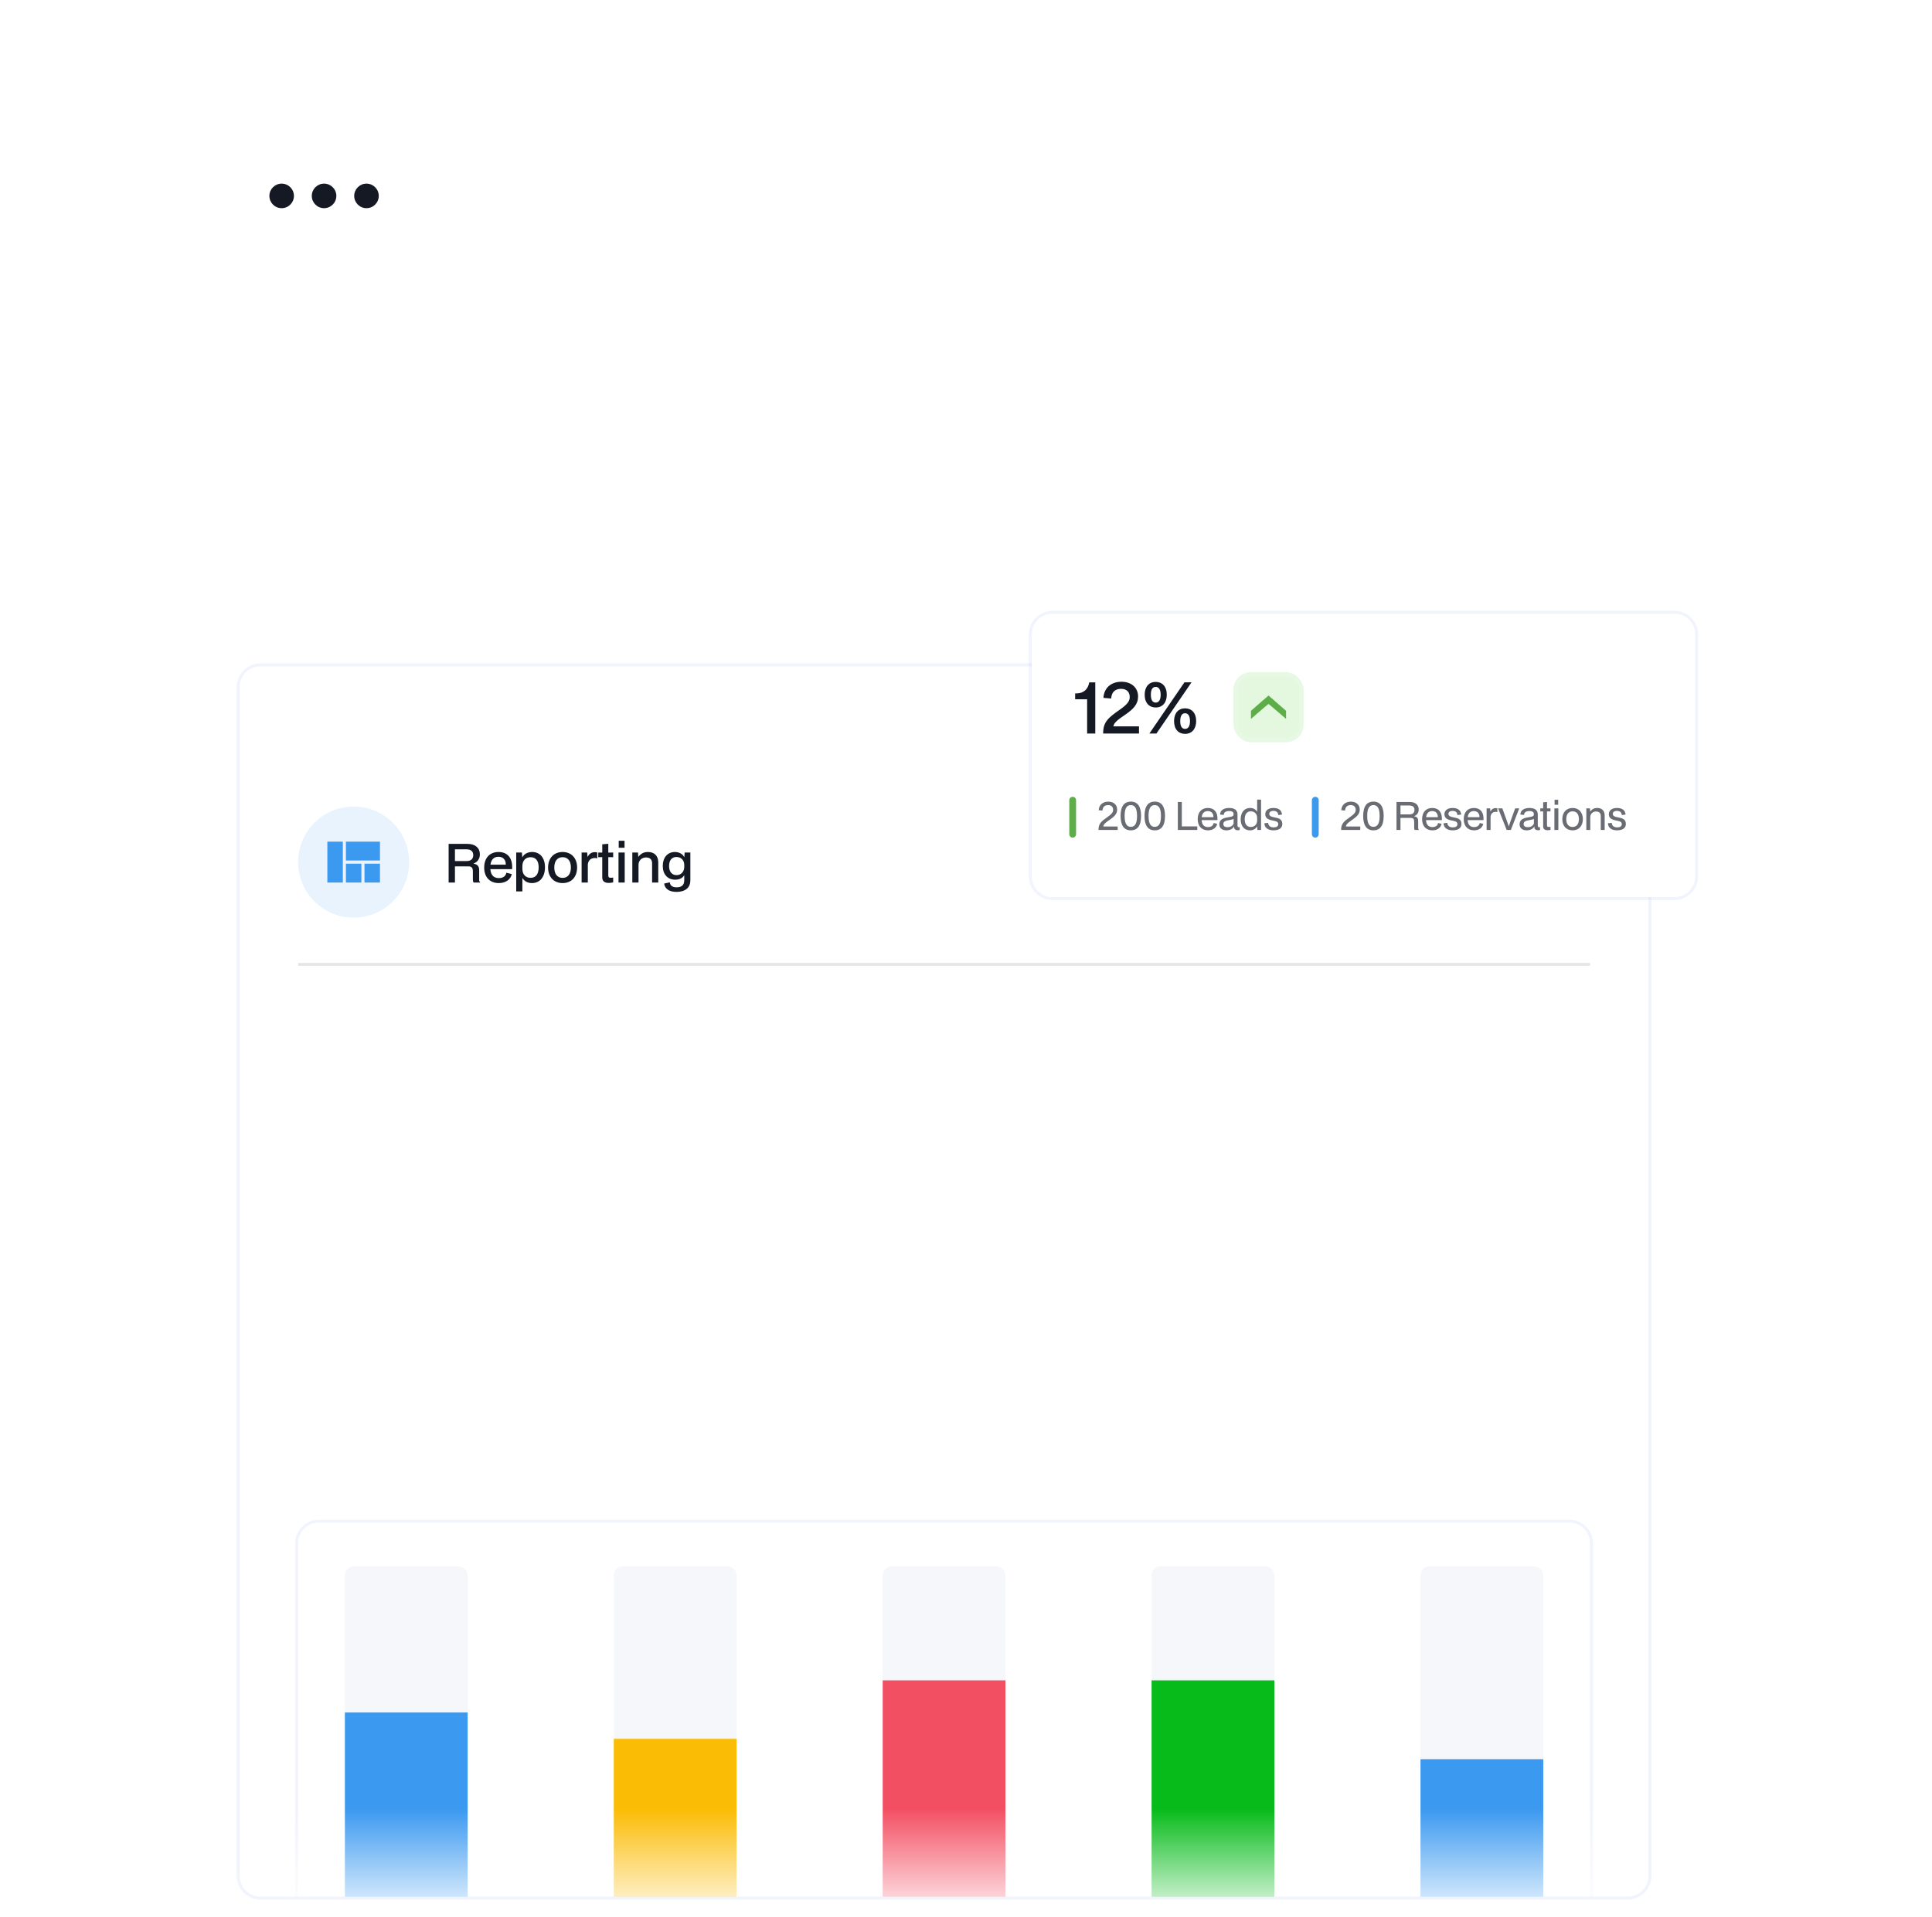 <svg width="661" height="656" viewBox="0 0 661 656" fill="none" xmlns="http://www.w3.org/2000/svg">
<g filter="url(#filter0_dddd_2007_183)">
<g clip-path="url(#clip0_2007_183)">
<path d="M82 60.128C82 56.191 85.191 53 89.128 53H556.872C560.809 53 564 56.191 564 60.128V466.87C564 470.808 560.808 474 556.87 474H89.13C85.192 474 82 470.808 82 466.87V60.128Z" fill="white"/>
<path d="M102 155L544 155" stroke="#5B6276" stroke-opacity="0.16"/>
<circle cx="121" cy="120" r="19" fill="#3B99F0" fill-opacity="0.12"/>
<path d="M118.353 127H123.647V120.538H118.353V127ZM112 127H117.294V113H112V127ZM124.706 127H130V120.538H124.706V127ZM118.353 113V119.462H130V113H118.353Z" fill="#3B99F0"/>
<path d="M153.489 127V113.766H159.933C162.62 113.766 164.181 115.164 164.181 117.324C164.181 118.867 163.346 120.065 161.948 120.501C163.709 120.864 163.945 121.663 163.945 122.97V126.092C163.945 126.383 163.981 126.71 164.254 126.8V127H162.039C161.876 126.764 161.785 126.455 161.785 125.838V123.297C161.785 122.062 161.494 121.463 160.224 121.463H155.649V127H153.489ZM155.649 119.648H159.625C161.095 119.648 161.912 118.922 161.912 117.615C161.912 116.308 161.077 115.636 159.643 115.636H155.649V119.648ZM170.65 127.182C167.673 127.182 165.658 125.239 165.658 121.881C165.658 118.649 167.491 116.544 170.577 116.544C173.555 116.544 175.479 118.522 175.207 122.407H167.764C167.927 124.495 168.962 125.475 170.668 125.475C172.102 125.475 173.028 124.803 173.246 123.642L175.098 124.095C174.717 125.947 173.028 127.182 170.65 127.182ZM170.541 118.177C169.107 118.177 168.054 119.012 167.8 120.882H173.046C173.083 119.248 172.157 118.177 170.541 118.177ZM176.617 130.032V116.725H178.559L178.704 118.395C179.267 117.215 180.538 116.544 182.063 116.544C184.768 116.544 186.456 118.559 186.456 121.79C186.456 125.094 184.713 127.182 182.008 127.182C180.592 127.182 179.394 126.582 178.723 125.402V130.032H176.617ZM178.723 122.316C178.723 124.204 179.812 125.384 181.536 125.384C183.315 125.384 184.296 124.095 184.296 121.79C184.296 119.575 183.297 118.323 181.555 118.323C179.848 118.323 178.723 119.484 178.723 121.336V122.316ZM192.49 127.182C189.458 127.182 187.516 125.058 187.516 121.881C187.516 118.649 189.476 116.544 192.49 116.544C195.503 116.544 197.446 118.649 197.446 121.863C197.446 125.076 195.503 127.182 192.49 127.182ZM192.49 125.402C194.269 125.402 195.322 124.077 195.322 121.844C195.322 119.611 194.269 118.323 192.49 118.323C190.692 118.323 189.64 119.648 189.64 121.863C189.64 124.095 190.692 125.402 192.49 125.402ZM198.989 127V116.725H200.895L201.022 118.268C201.548 117.179 202.383 116.598 203.491 116.598C203.854 116.598 204.144 116.634 204.344 116.707V118.704H204.217C204.017 118.631 203.745 118.595 203.473 118.595C202.129 118.595 201.258 119.448 201.113 120.791V127H198.989ZM208.244 127.127C206.774 127.127 206.048 126.474 206.048 125.239V118.304L204.686 118.323V116.725L206.048 116.743V113.911L208.117 113.73V116.743L209.788 116.725V118.323L208.117 118.304V124.422C208.117 125.166 208.281 125.366 208.952 125.366C209.316 125.366 209.588 125.33 209.788 125.275V126.946C209.243 127.073 208.698 127.127 208.244 127.127ZM211.683 115.091V112.695H213.68V115.091H211.683ZM211.61 127V116.725H213.734V127H211.61ZM216.334 127V116.725H218.277L218.385 118.232C219.239 117.07 220.292 116.544 221.689 116.544C223.759 116.544 225.211 117.724 225.211 120.12V127H223.105V120.374C223.105 119.158 222.397 118.413 221.036 118.413C219.638 118.413 218.476 119.357 218.458 120.9V127H216.334ZM231.365 130.195C228.933 130.195 227.426 129.07 227.226 127.345L229.169 126.927C229.296 128.198 230.276 128.634 231.492 128.634C233.072 128.634 234.106 127.944 234.106 126.274V124.477C233.489 125.548 232.382 126.02 230.984 126.02C228.388 126.02 226.754 124.15 226.754 121.318C226.754 118.504 228.352 116.544 230.893 116.544C232.364 116.544 233.58 117.215 234.125 118.341L234.234 116.725H236.194V126.219C236.194 128.598 234.687 130.195 231.365 130.195ZM231.474 124.458C233.054 124.458 234.106 123.26 234.106 121.627V120.991C234.106 119.375 233.035 118.25 231.42 118.25C229.804 118.25 228.915 119.448 228.915 121.336C228.915 123.188 229.804 124.458 231.474 124.458Z" fill="#151923"/>
<g filter="url(#filter1_dddd_2007_183)">
<g clip-path="url(#clip1_2007_183)">
<path d="M102 178.128C102 174.191 105.191 171 109.128 171H536.872C540.809 171 544 174.191 544 178.128V329.87C544 333.808 540.808 337 536.87 337H109.13C105.192 337 102 333.808 102 329.87V178.128Z" fill="white"/>
<rect x="118" y="186" width="42" height="121" rx="3" fill="#EFF2F7" fill-opacity="0.61"/>
<rect x="210" y="186" width="42" height="121" rx="3" fill="#EFF2F7" fill-opacity="0.61"/>
<rect x="302" y="186" width="42" height="121" rx="3" fill="#EFF2F7" fill-opacity="0.61"/>
<rect x="394" y="186" width="42" height="121" rx="3" fill="#EFF2F7" fill-opacity="0.61"/>
<rect x="486" y="186" width="42" height="121" rx="3" fill="#EFF2F7" fill-opacity="0.61"/>
<path d="M118 236H160V304C160 305.657 158.657 307 157 307H121C119.343 307 118 305.657 118 304V236Z" fill="#3B99F0"/>
<path d="M210 245H252V304C252 305.657 250.657 307 249 307H213C211.343 307 210 305.657 210 304V245Z" fill="#FBBC05"/>
<path d="M302 225H344V304C344 305.657 342.657 307 341 307H305C303.343 307 302 305.657 302 304V225Z" fill="#F34F63"/>
<path d="M394 225H436V304C436 305.657 434.657 307 433 307H397C395.343 307 394 305.657 394 304V225Z" fill="#07BB1A"/>
<path d="M486 252H528V304C528 305.657 526.657 307 525 307H489C487.343 307 486 305.657 486 304V252Z" fill="#3B99F0"/>
<rect x="118" y="315" width="42" height="4" rx="2" fill="#3B99EF" fill-opacity="0.21"/>
<rect x="122" y="321" width="34" height="4" rx="2" fill="#3B99EF" fill-opacity="0.21"/>
<rect x="210" y="315" width="42" height="4" rx="2" fill="#3B99EF" fill-opacity="0.21"/>
<rect x="214" y="321" width="34" height="4" rx="2" fill="#3B99EF" fill-opacity="0.21"/>
<rect x="302" y="315" width="42" height="4" rx="2" fill="#3B99EF" fill-opacity="0.21"/>
<rect x="306" y="321" width="34" height="4" rx="2" fill="#3B99EF" fill-opacity="0.21"/>
<rect x="394" y="315" width="42" height="4" rx="2" fill="#3B99EF" fill-opacity="0.21"/>
<rect x="398" y="321" width="34" height="4" rx="2" fill="#3B99EF" fill-opacity="0.21"/>
<rect x="486" y="315" width="42" height="4" rx="2" fill="#3B99EF" fill-opacity="0.21"/>
<rect x="490" y="321" width="34" height="4" rx="2" fill="#3B99EF" fill-opacity="0.21"/>
</g>
<path d="M109.128 170.5C104.915 170.5 101.5 173.915 101.5 178.128V329.87C101.5 334.084 104.916 337.5 109.13 337.5H536.87C541.084 337.5 544.5 334.084 544.5 329.87V178.128C544.5 173.915 541.085 170.5 536.872 170.5H109.128Z" stroke="#2F58CE" stroke-opacity="0.07"/>
</g>
<g filter="url(#filter2_dddd_2007_183)">
<g clip-path="url(#clip2_2007_183)">
<path d="M102 360.128C102 356.191 105.191 353 109.128 353H536.872C540.809 353 544 356.191 544 360.128V520.87C544 524.808 540.808 528 536.87 528H109.13C105.192 528 102 524.808 102 520.87V360.128Z" fill="white"/>
<path d="M119.148 385V374.794H124.118C126.19 374.794 127.394 375.872 127.394 377.538C127.394 378.728 126.75 379.652 125.672 379.988C127.03 380.268 127.212 380.884 127.212 381.892V384.3C127.212 384.524 127.24 384.776 127.45 384.846V385H125.742C125.616 384.818 125.546 384.58 125.546 384.104V382.144C125.546 381.192 125.322 380.73 124.342 380.73H120.814V385H119.148ZM120.814 379.33H123.88C125.014 379.33 125.644 378.77 125.644 377.762C125.644 376.754 125 376.236 123.894 376.236H120.814V379.33ZM132.383 385.14C130.087 385.14 128.533 383.642 128.533 381.052C128.533 378.56 129.947 376.936 132.327 376.936C134.623 376.936 136.107 378.462 135.897 381.458H130.157C130.283 383.068 131.081 383.824 132.397 383.824C133.503 383.824 134.217 383.306 134.385 382.41L135.813 382.76C135.519 384.188 134.217 385.14 132.383 385.14ZM132.299 378.196C131.193 378.196 130.381 378.84 130.185 380.282H134.231C134.259 379.022 133.545 378.196 132.299 378.196ZM140.469 385.126C138.145 385.126 136.647 383.488 136.647 381.024C136.647 378.56 138.173 376.936 140.483 376.936C142.457 376.936 143.703 378.042 143.899 379.68L142.331 379.876C142.219 378.826 141.491 378.322 140.455 378.322C139.125 378.322 138.313 379.33 138.313 381.024C138.313 382.718 139.111 383.74 140.455 383.74C141.519 383.74 142.247 383.166 142.345 382.172L143.913 382.368C143.717 384.118 142.345 385.126 140.469 385.126ZM148.46 385.14C146.164 385.14 144.61 383.642 144.61 381.052C144.61 378.56 146.024 376.936 148.404 376.936C150.7 376.936 152.184 378.462 151.974 381.458H146.234C146.36 383.068 147.158 383.824 148.474 383.824C149.58 383.824 150.294 383.306 150.462 382.41L151.89 382.76C151.596 384.188 150.294 385.14 148.46 385.14ZM148.376 378.196C147.27 378.196 146.458 378.84 146.262 380.282H150.308C150.336 379.022 149.622 378.196 148.376 378.196ZM153.062 385V377.076H154.56L154.644 378.238C155.302 377.342 156.114 376.936 157.192 376.936C158.788 376.936 159.908 377.846 159.908 379.694V385H158.284V379.89C158.284 378.952 157.738 378.378 156.688 378.378C155.61 378.378 154.714 379.106 154.7 380.296V385H153.062ZM163.426 385.098C162.292 385.098 161.732 384.594 161.732 383.642V378.294L160.682 378.308V377.076L161.732 377.09V374.906L163.328 374.766V377.09L164.616 377.076V378.308L163.328 378.294V383.012C163.328 383.586 163.454 383.74 163.972 383.74C164.252 383.74 164.462 383.712 164.616 383.67V384.958C164.196 385.056 163.776 385.098 163.426 385.098ZM168.74 385V374.794H173.71C175.782 374.794 176.986 375.872 176.986 377.538C176.986 378.728 176.342 379.652 175.264 379.988C176.622 380.268 176.804 380.884 176.804 381.892V384.3C176.804 384.524 176.832 384.776 177.042 384.846V385H175.334C175.208 384.818 175.138 384.58 175.138 384.104V382.144C175.138 381.192 174.914 380.73 173.934 380.73H170.406V385H168.74ZM170.406 379.33H173.472C174.606 379.33 175.236 378.77 175.236 377.762C175.236 376.754 174.592 376.236 173.486 376.236H170.406V379.33ZM181.975 385.14C179.679 385.14 178.125 383.642 178.125 381.052C178.125 378.56 179.539 376.936 181.919 376.936C184.215 376.936 185.699 378.462 185.489 381.458H179.749C179.875 383.068 180.673 383.824 181.989 383.824C183.095 383.824 183.809 383.306 183.977 382.41L185.405 382.76C185.111 384.188 183.809 385.14 181.975 385.14ZM181.891 378.196C180.785 378.196 179.973 378.84 179.777 380.282H183.823C183.851 379.022 183.137 378.196 181.891 378.196ZM189.447 385.14C187.403 385.14 186.157 384.16 186.087 382.55L187.669 382.368C187.669 383.32 188.369 383.95 189.503 383.95C190.455 383.95 191.085 383.628 191.085 382.844C191.085 381.878 190.091 381.808 188.775 381.528C187.193 381.178 186.395 380.52 186.395 379.26C186.395 377.846 187.599 376.936 189.475 376.936C191.351 376.936 192.541 377.762 192.653 379.33L191.085 379.54C191.085 378.658 190.539 378.098 189.419 378.098C188.537 378.098 188.033 378.518 188.033 379.092C188.033 379.876 188.705 380.086 190.203 380.38C191.743 380.674 192.765 381.164 192.765 382.76C192.765 384.188 191.687 385.14 189.447 385.14ZM197.382 385.14C195.086 385.14 193.532 383.642 193.532 381.052C193.532 378.56 194.946 376.936 197.326 376.936C199.622 376.936 201.106 378.462 200.896 381.458H195.156C195.282 383.068 196.08 383.824 197.396 383.824C198.502 383.824 199.216 383.306 199.384 382.41L200.812 382.76C200.518 384.188 199.216 385.14 197.382 385.14ZM197.298 378.196C196.192 378.196 195.38 378.84 195.184 380.282H199.23C199.258 379.022 198.544 378.196 197.298 378.196ZM201.984 385V377.076H203.454L203.552 378.266C203.958 377.426 204.602 376.978 205.456 376.978C205.736 376.978 205.96 377.006 206.114 377.062V378.602H206.016C205.862 378.546 205.652 378.518 205.442 378.518C204.406 378.518 203.734 379.176 203.622 380.212V385H201.984ZM209.451 385L206.399 377.076H208.163L209.437 380.716C209.829 381.822 210.053 382.508 210.375 383.572C210.655 382.592 210.977 381.612 211.285 380.716L212.573 377.076H214.253L211.257 385H209.451ZM216.951 385.14C215.285 385.14 214.333 384.244 214.333 382.914C214.333 381.388 215.467 380.73 216.839 380.478L218.519 380.17C219.303 380.03 219.485 379.736 219.485 379.26C219.485 378.616 219.093 378.182 217.959 378.182C216.839 378.182 216.125 378.63 216.139 379.568L214.613 379.4C214.627 377.832 215.971 376.936 217.973 376.936C220.031 376.936 221.109 377.762 221.109 379.358V383.208C221.109 383.74 221.347 383.852 221.599 383.852C221.753 383.852 221.809 383.838 221.837 383.824H221.921V384.972C221.711 385.07 221.319 385.112 221.123 385.112C220.297 385.112 219.737 384.734 219.695 383.936V383.712C219.289 384.58 218.211 385.14 216.951 385.14ZM217.385 383.88C218.463 383.88 219.261 383.39 219.513 382.564V381.066C219.303 381.178 218.967 381.248 218.463 381.36L217.329 381.584C216.265 381.794 215.999 382.284 215.999 382.788C215.999 383.53 216.573 383.88 217.385 383.88ZM224.734 385.098C223.6 385.098 223.04 384.594 223.04 383.642V378.294L221.99 378.308V377.076L223.04 377.09V374.906L224.636 374.766V377.09L225.924 377.076V378.308L224.636 378.294V383.012C224.636 383.586 224.762 383.74 225.28 383.74C225.56 383.74 225.77 383.712 225.924 383.67V384.958C225.504 385.056 225.084 385.098 224.734 385.098ZM227.386 375.816V373.968H228.926V375.816H227.386ZM227.33 385V377.076H228.968V385H227.33ZM234.184 385.14C231.846 385.14 230.348 383.502 230.348 381.052C230.348 378.56 231.86 376.936 234.184 376.936C236.508 376.936 238.006 378.56 238.006 381.038C238.006 383.516 236.508 385.14 234.184 385.14ZM234.184 383.768C235.556 383.768 236.368 382.746 236.368 381.024C236.368 379.302 235.556 378.308 234.184 378.308C232.798 378.308 231.986 379.33 231.986 381.038C231.986 382.76 232.798 383.768 234.184 383.768ZM239.196 385V377.076H240.694L240.778 378.238C241.436 377.342 242.248 376.936 243.326 376.936C244.922 376.936 246.042 377.846 246.042 379.694V385H244.418V379.89C244.418 378.952 243.872 378.378 242.822 378.378C241.744 378.378 240.848 379.106 240.834 380.296V385H239.196ZM250.522 385.14C248.478 385.14 247.232 384.16 247.162 382.55L248.744 382.368C248.744 383.32 249.444 383.95 250.578 383.95C251.53 383.95 252.16 383.628 252.16 382.844C252.16 381.878 251.166 381.808 249.85 381.528C248.268 381.178 247.47 380.52 247.47 379.26C247.47 377.846 248.674 376.936 250.55 376.936C252.426 376.936 253.616 377.762 253.728 379.33L252.16 379.54C252.16 378.658 251.614 378.098 250.494 378.098C249.612 378.098 249.108 378.518 249.108 379.092C249.108 379.876 249.78 380.086 251.278 380.38C252.818 380.674 253.84 381.164 253.84 382.76C253.84 384.188 252.762 385.14 250.522 385.14Z" fill="#151923"/>
<path d="M118 405L528 405" stroke="#5B6276" stroke-opacity="0.16"/>
<path d="M118.182 434L122.256 423.794H124.188L128.262 434H126.498L125.532 431.522H120.87L119.904 434H118.182ZM122.704 426.846L121.43 430.108H124.986L123.726 426.846C123.544 426.398 123.39 425.95 123.208 425.418C123.026 425.95 122.872 426.398 122.704 426.846ZM129.048 436.338V426.076H130.546L130.658 427.364C131.092 426.454 132.072 425.936 133.248 425.936C135.334 425.936 136.636 427.49 136.636 429.982C136.636 432.53 135.292 434.14 133.206 434.14C132.114 434.14 131.19 433.678 130.672 432.768V436.338H129.048ZM130.672 430.388C130.672 431.844 131.512 432.754 132.842 432.754C134.214 432.754 134.97 431.76 134.97 429.982C134.97 428.274 134.2 427.308 132.856 427.308C131.54 427.308 130.672 428.204 130.672 429.632V430.388ZM140.058 434.14C138.392 434.14 137.44 433.244 137.44 431.914C137.44 430.388 138.574 429.73 139.946 429.478L141.626 429.17C142.41 429.03 142.592 428.736 142.592 428.26C142.592 427.616 142.2 427.182 141.066 427.182C139.946 427.182 139.232 427.63 139.246 428.568L137.72 428.4C137.734 426.832 139.078 425.936 141.08 425.936C143.138 425.936 144.216 426.762 144.216 428.358V432.208C144.216 432.74 144.454 432.852 144.706 432.852C144.86 432.852 144.916 432.838 144.944 432.824H145.028V433.972C144.818 434.07 144.426 434.112 144.23 434.112C143.404 434.112 142.844 433.734 142.802 432.936V432.712C142.396 433.58 141.318 434.14 140.058 434.14ZM140.492 432.88C141.57 432.88 142.368 432.39 142.62 431.564V430.066C142.41 430.178 142.074 430.248 141.57 430.36L140.436 430.584C139.372 430.794 139.106 431.284 139.106 431.788C139.106 432.53 139.68 432.88 140.492 432.88ZM145.878 434V426.076H147.348L147.446 427.266C147.852 426.426 148.496 425.978 149.35 425.978C149.63 425.978 149.854 426.006 150.008 426.062V427.602H149.91C149.756 427.546 149.546 427.518 149.336 427.518C148.3 427.518 147.628 428.176 147.516 429.212V434H145.878ZM153.016 434.098C151.882 434.098 151.322 433.594 151.322 432.642V427.294L150.272 427.308V426.076L151.322 426.09V423.906L152.918 423.766V426.09L154.206 426.076V427.308L152.918 427.294V432.012C152.918 432.586 153.044 432.74 153.562 432.74C153.842 432.74 154.052 432.712 154.206 432.67V433.958C153.786 434.056 153.366 434.098 153.016 434.098ZM155.215 434V426.076H156.685L156.797 427.294C157.329 426.356 158.211 425.936 159.149 425.936C160.227 425.936 161.123 426.468 161.529 427.504C162.005 426.496 162.985 425.936 164.077 425.936C165.785 425.936 166.723 427 166.723 428.638V434H165.085V428.96C165.085 427.966 164.595 427.378 163.671 427.378C162.551 427.378 161.781 428.148 161.781 429.436V434H160.143V429.058C160.143 428.064 159.709 427.378 158.715 427.378C157.595 427.378 156.853 428.232 156.853 429.38V434H155.215ZM171.763 434.14C169.467 434.14 167.913 432.642 167.913 430.052C167.913 427.56 169.327 425.936 171.707 425.936C174.003 425.936 175.487 427.462 175.277 430.458H169.537C169.663 432.068 170.461 432.824 171.777 432.824C172.883 432.824 173.597 432.306 173.765 431.41L175.193 431.76C174.899 433.188 173.597 434.14 171.763 434.14ZM171.679 427.196C170.573 427.196 169.761 427.84 169.565 429.282H173.611C173.639 428.022 172.925 427.196 171.679 427.196ZM176.364 434V426.076H177.862L177.946 427.238C178.604 426.342 179.416 425.936 180.494 425.936C182.09 425.936 183.21 426.846 183.21 428.694V434H181.586V428.89C181.586 427.952 181.04 427.378 179.99 427.378C178.912 427.378 178.016 428.106 178.002 429.296V434H176.364ZM186.729 434.098C185.595 434.098 185.035 433.594 185.035 432.642V427.294L183.985 427.308V426.076L185.035 426.09V423.906L186.631 423.766V426.09L187.919 426.076V427.308L186.631 427.294V432.012C186.631 432.586 186.757 432.74 187.275 432.74C187.555 432.74 187.765 432.712 187.919 432.67V433.958C187.499 434.056 187.079 434.098 186.729 434.098ZM193.779 434V427.168H191.385V425.992H191.665C193.093 425.992 193.975 425.124 194.199 423.794H195.403V434H193.779ZM196.974 434C196.974 431.69 197.954 430.878 200.32 429.226C201.902 428.12 202.28 427.476 202.28 426.706C202.28 425.67 201.608 425.082 200.558 425.082C199.27 425.082 198.626 425.852 198.584 427.014L197.03 426.888C197.142 424.914 198.542 423.668 200.642 423.668C202.602 423.668 203.946 424.844 203.946 426.608C203.946 428.162 203.036 429.114 201.258 430.332C200.208 431.046 199.06 431.816 199.032 432.572H204.128V434H196.974ZM205.224 434C205.224 431.69 206.204 430.878 208.57 429.226C210.152 428.12 210.53 427.476 210.53 426.706C210.53 425.67 209.858 425.082 208.808 425.082C207.52 425.082 206.876 425.852 206.834 427.014L205.28 426.888C205.392 424.914 206.792 423.668 208.892 423.668C210.852 423.668 212.196 424.844 212.196 426.608C212.196 428.162 211.286 429.114 209.508 430.332C208.458 431.046 207.31 431.816 207.282 432.572H212.378V434H205.224Z" fill="#151923" fill-opacity="0.53"/>
<path d="M269.884 434V427.168H267.49V425.992H267.77C269.198 425.992 270.08 425.124 270.304 423.794H271.508V434H269.884ZM277.024 434.14C274.322 434.14 273.23 432.04 273.23 428.89C273.23 425.222 274.7 423.654 277.024 423.654C279.74 423.654 280.832 425.754 280.832 428.89C280.832 432.572 279.362 434.14 277.024 434.14ZM277.024 432.698C278.578 432.698 279.152 431.27 279.152 428.89C279.152 425.992 278.27 425.096 277.024 425.096C275.47 425.096 274.91 426.51 274.91 428.89C274.91 431.802 275.778 432.698 277.024 432.698ZM289.429 434.14C286.489 434.14 284.697 432.208 284.697 428.904C284.697 425.642 286.433 423.668 289.429 423.668C292.383 423.668 294.189 425.586 294.189 428.89C294.189 432.152 292.439 434.14 289.429 434.14ZM289.429 432.628C291.305 432.628 292.425 431.382 292.425 428.904C292.425 426.566 291.403 425.166 289.429 425.166C287.567 425.166 286.447 426.412 286.447 428.89C286.447 431.228 287.455 432.628 289.429 432.628ZM298.806 434.126C296.482 434.126 294.984 432.488 294.984 430.024C294.984 427.56 296.51 425.936 298.82 425.936C300.794 425.936 302.04 427.042 302.236 428.68L300.668 428.876C300.556 427.826 299.828 427.322 298.792 427.322C297.462 427.322 296.65 428.33 296.65 430.024C296.65 431.718 297.448 432.74 298.792 432.74C299.856 432.74 300.584 432.166 300.682 431.172L302.25 431.368C302.054 433.118 300.682 434.126 298.806 434.126ZM305.454 434.098C304.32 434.098 303.76 433.594 303.76 432.642V427.294L302.71 427.308V426.076L303.76 426.09V423.906L305.356 423.766V426.09L306.644 426.076V427.308L305.356 427.294V432.012C305.356 432.586 305.482 432.74 306 432.74C306.28 432.74 306.49 432.712 306.644 432.67V433.958C306.224 434.056 305.804 434.098 305.454 434.098ZM311.042 434.14C308.704 434.14 307.206 432.502 307.206 430.052C307.206 427.56 308.718 425.936 311.042 425.936C313.366 425.936 314.864 427.56 314.864 430.038C314.864 432.516 313.366 434.14 311.042 434.14ZM311.042 432.768C312.414 432.768 313.226 431.746 313.226 430.024C313.226 428.302 312.414 427.308 311.042 427.308C309.656 427.308 308.844 428.33 308.844 430.038C308.844 431.76 309.656 432.768 311.042 432.768ZM316.054 434V422.94H317.678V427.294C318.196 426.37 319.106 425.936 320.212 425.936C322.298 425.936 323.642 427.546 323.642 430.08C323.642 432.558 322.34 434.14 320.254 434.14C319.078 434.14 318.098 433.608 317.664 432.698L317.552 434H316.054ZM317.678 430.514C317.678 431.886 318.546 432.768 319.862 432.768C321.206 432.768 321.976 431.788 321.976 430.08C321.976 428.302 321.22 427.308 319.848 427.308C318.518 427.308 317.678 428.232 317.678 429.688V430.514ZM328.309 434.14C326.013 434.14 324.459 432.642 324.459 430.052C324.459 427.56 325.873 425.936 328.253 425.936C330.549 425.936 332.033 427.462 331.823 430.458H326.083C326.209 432.068 327.007 432.824 328.323 432.824C329.429 432.824 330.143 432.306 330.311 431.41L331.739 431.76C331.445 433.188 330.143 434.14 328.309 434.14ZM328.225 427.196C327.119 427.196 326.307 427.84 326.111 429.282H330.157C330.185 428.022 329.471 427.196 328.225 427.196ZM332.91 434V426.076H334.38L334.478 427.266C334.884 426.426 335.528 425.978 336.382 425.978C336.662 425.978 336.886 426.006 337.04 426.062V427.602H336.942C336.788 427.546 336.578 427.518 336.368 427.518C335.332 427.518 334.66 428.176 334.548 429.212V434H332.91Z" fill="#151923" fill-opacity="0.53"/>
<path d="M390.934 435.652V434.112C388.834 433.93 387.63 432.642 387.588 430.808L389.226 430.598C389.254 431.802 389.898 432.558 391.004 432.726V429.45C389.03 428.946 387.882 428.218 387.882 426.524C387.882 424.956 389.086 423.85 390.934 423.682V422.114H392.068V423.696C393.93 423.892 395.092 424.97 395.162 426.706L393.524 426.902C393.468 425.838 392.866 425.236 391.97 425.068V428.05C392.026 428.064 392.096 428.078 392.152 428.092C393.776 428.428 395.274 429.058 395.274 431.088C395.274 432.782 394 433.916 392.068 434.112V435.652H390.934ZM389.604 426.398C389.604 427.168 390.122 427.532 391.004 427.812V425.054C390.094 425.166 389.604 425.684 389.604 426.398ZM393.496 431.2C393.496 430.248 392.824 429.912 391.97 429.674V432.74C392.936 432.614 393.496 432.04 393.496 431.2ZM396.196 434C396.196 431.69 397.176 430.878 399.542 429.226C401.124 428.12 401.502 427.476 401.502 426.706C401.502 425.67 400.83 425.082 399.78 425.082C398.492 425.082 397.848 425.852 397.806 427.014L396.252 426.888C396.364 424.914 397.764 423.668 399.864 423.668C401.824 423.668 403.168 424.844 403.168 426.608C403.168 428.162 402.258 429.114 400.48 430.332C399.43 431.046 398.282 431.816 398.254 432.572H403.35V434H396.196ZM404.255 436.016V435.162H404.521C405.025 435.162 405.179 434.91 405.179 434.518V434H404.381V432.278H406.005V434.672C406.005 435.596 405.445 436.016 404.577 436.016H404.255ZM410.258 434.14C407.556 434.14 406.464 432.04 406.464 428.89C406.464 425.222 407.934 423.654 410.258 423.654C412.974 423.654 414.066 425.754 414.066 428.89C414.066 432.572 412.596 434.14 410.258 434.14ZM410.258 432.698C411.812 432.698 412.386 431.27 412.386 428.89C412.386 425.992 411.504 425.096 410.258 425.096C408.704 425.096 408.144 426.51 408.144 428.89C408.144 431.802 409.012 432.698 410.258 432.698ZM419.055 434.14C416.353 434.14 415.261 432.04 415.261 428.89C415.261 425.222 416.731 423.654 419.055 423.654C421.771 423.654 422.863 425.754 422.863 428.89C422.863 432.572 421.393 434.14 419.055 434.14ZM419.055 432.698C420.609 432.698 421.183 431.27 421.183 428.89C421.183 425.992 420.301 425.096 419.055 425.096C417.501 425.096 416.941 426.51 416.941 428.89C416.941 431.802 417.809 432.698 419.055 432.698ZM427.853 434.14C425.151 434.14 424.059 432.04 424.059 428.89C424.059 425.222 425.529 423.654 427.853 423.654C430.569 423.654 431.661 425.754 431.661 428.89C431.661 432.572 430.191 434.14 427.853 434.14ZM427.853 432.698C429.407 432.698 429.981 431.27 429.981 428.89C429.981 425.992 429.099 425.096 427.853 425.096C426.299 425.096 425.739 426.51 425.739 428.89C425.739 431.802 426.607 432.698 427.853 432.698Z" fill="#151923" fill-opacity="0.53"/>
<g clip-path="url(#clip3_2007_183)">
<path d="M524.25 433.25H513.75V422.75H519V421.25H513.75C512.918 421.25 512.25 421.925 512.25 422.75V433.25C512.25 434.075 512.918 434.75 513.75 434.75H524.25C525.075 434.75 525.75 434.075 525.75 433.25V428H524.25V433.25ZM520.5 421.25V422.75H523.193L515.82 430.122L516.878 431.18L524.25 423.807V426.5H525.75V421.25H520.5Z" fill="#151923"/>
</g>
<path d="M118 452L528 452" stroke="#5B6276" stroke-opacity="0.16"/>
<path d="M118.182 481L122.256 470.794H124.188L128.262 481H126.498L125.532 478.522H120.87L119.904 481H118.182ZM122.704 473.846L121.43 477.108H124.986L123.726 473.846C123.544 473.398 123.39 472.95 123.208 472.418C123.026 472.95 122.872 473.398 122.704 473.846ZM129.048 483.338V473.076H130.546L130.658 474.364C131.092 473.454 132.072 472.936 133.248 472.936C135.334 472.936 136.636 474.49 136.636 476.982C136.636 479.53 135.292 481.14 133.206 481.14C132.114 481.14 131.19 480.678 130.672 479.768V483.338H129.048ZM130.672 477.388C130.672 478.844 131.512 479.754 132.842 479.754C134.214 479.754 134.97 478.76 134.97 476.982C134.97 475.274 134.2 474.308 132.856 474.308C131.54 474.308 130.672 475.204 130.672 476.632V477.388ZM140.058 481.14C138.392 481.14 137.44 480.244 137.44 478.914C137.44 477.388 138.574 476.73 139.946 476.478L141.626 476.17C142.41 476.03 142.592 475.736 142.592 475.26C142.592 474.616 142.2 474.182 141.066 474.182C139.946 474.182 139.232 474.63 139.246 475.568L137.72 475.4C137.734 473.832 139.078 472.936 141.08 472.936C143.138 472.936 144.216 473.762 144.216 475.358V479.208C144.216 479.74 144.454 479.852 144.706 479.852C144.86 479.852 144.916 479.838 144.944 479.824H145.028V480.972C144.818 481.07 144.426 481.112 144.23 481.112C143.404 481.112 142.844 480.734 142.802 479.936V479.712C142.396 480.58 141.318 481.14 140.058 481.14ZM140.492 479.88C141.57 479.88 142.368 479.39 142.62 478.564V477.066C142.41 477.178 142.074 477.248 141.57 477.36L140.436 477.584C139.372 477.794 139.106 478.284 139.106 478.788C139.106 479.53 139.68 479.88 140.492 479.88ZM145.878 481V473.076H147.348L147.446 474.266C147.852 473.426 148.496 472.978 149.35 472.978C149.63 472.978 149.854 473.006 150.008 473.062V474.602H149.91C149.756 474.546 149.546 474.518 149.336 474.518C148.3 474.518 147.628 475.176 147.516 476.212V481H145.878ZM153.016 481.098C151.882 481.098 151.322 480.594 151.322 479.642V474.294L150.272 474.308V473.076L151.322 473.09V470.906L152.918 470.766V473.09L154.206 473.076V474.308L152.918 474.294V479.012C152.918 479.586 153.044 479.74 153.562 479.74C153.842 479.74 154.052 479.712 154.206 479.67V480.958C153.786 481.056 153.366 481.098 153.016 481.098ZM155.215 481V473.076H156.685L156.797 474.294C157.329 473.356 158.211 472.936 159.149 472.936C160.227 472.936 161.123 473.468 161.529 474.504C162.005 473.496 162.985 472.936 164.077 472.936C165.785 472.936 166.723 474 166.723 475.638V481H165.085V475.96C165.085 474.966 164.595 474.378 163.671 474.378C162.551 474.378 161.781 475.148 161.781 476.436V481H160.143V476.058C160.143 475.064 159.709 474.378 158.715 474.378C157.595 474.378 156.853 475.232 156.853 476.38V481H155.215ZM171.763 481.14C169.467 481.14 167.913 479.642 167.913 477.052C167.913 474.56 169.327 472.936 171.707 472.936C174.003 472.936 175.487 474.462 175.277 477.458H169.537C169.663 479.068 170.461 479.824 171.777 479.824C172.883 479.824 173.597 479.306 173.765 478.41L175.193 478.76C174.899 480.188 173.597 481.14 171.763 481.14ZM171.679 474.196C170.573 474.196 169.761 474.84 169.565 476.282H173.611C173.639 475.022 172.925 474.196 171.679 474.196ZM176.364 481V473.076H177.862L177.946 474.238C178.604 473.342 179.416 472.936 180.494 472.936C182.09 472.936 183.21 473.846 183.21 475.694V481H181.586V475.89C181.586 474.952 181.04 474.378 179.99 474.378C178.912 474.378 178.016 475.106 178.002 476.296V481H176.364ZM186.729 481.098C185.595 481.098 185.035 480.594 185.035 479.642V474.294L183.985 474.308V473.076L185.035 473.09V470.906L186.631 470.766V473.09L187.919 473.076V474.308L186.631 474.294V479.012C186.631 479.586 186.757 479.74 187.275 479.74C187.555 479.74 187.765 479.712 187.919 479.67V480.958C187.499 481.056 187.079 481.098 186.729 481.098ZM193.779 481V474.168H191.385V472.992H191.665C193.093 472.992 193.975 472.124 194.199 470.794H195.403V481H193.779ZM196.974 481C196.974 478.69 197.954 477.878 200.32 476.226C201.902 475.12 202.28 474.476 202.28 473.706C202.28 472.67 201.608 472.082 200.558 472.082C199.27 472.082 198.626 472.852 198.584 474.014L197.03 473.888C197.142 471.914 198.542 470.668 200.642 470.668C202.602 470.668 203.946 471.844 203.946 473.608C203.946 475.162 203.036 476.114 201.258 477.332C200.208 478.046 199.06 478.816 199.032 479.572H204.128V481H196.974ZM205.224 481C205.224 478.69 206.204 477.878 208.57 476.226C210.152 475.12 210.53 474.476 210.53 473.706C210.53 472.67 209.858 472.082 208.808 472.082C207.52 472.082 206.876 472.852 206.834 474.014L205.28 473.888C205.392 471.914 206.792 470.668 208.892 470.668C210.852 470.668 212.196 471.844 212.196 473.608C212.196 475.162 211.286 476.114 209.508 477.332C208.458 478.046 207.31 478.816 207.282 479.572H212.378V481H205.224Z" fill="#151923" fill-opacity="0.53"/>
<path d="M250.884 481V474.168H248.49V472.992H248.77C250.198 472.992 251.08 472.124 251.304 470.794H252.508V481H250.884ZM258.024 481.14C255.322 481.14 254.23 479.04 254.23 475.89C254.23 472.222 255.7 470.654 258.024 470.654C260.74 470.654 261.832 472.754 261.832 475.89C261.832 479.572 260.362 481.14 258.024 481.14ZM258.024 479.698C259.578 479.698 260.152 478.27 260.152 475.89C260.152 472.992 259.27 472.096 258.024 472.096C256.47 472.096 255.91 473.51 255.91 475.89C255.91 478.802 256.778 479.698 258.024 479.698ZM269.519 481.14C267.181 481.14 265.683 479.502 265.683 477.052C265.683 474.56 267.195 472.936 269.519 472.936C271.843 472.936 273.341 474.56 273.341 477.038C273.341 479.516 271.843 481.14 269.519 481.14ZM269.519 479.768C270.891 479.768 271.703 478.746 271.703 477.024C271.703 475.302 270.891 474.308 269.519 474.308C268.133 474.308 267.321 475.33 267.321 477.038C267.321 478.76 268.133 479.768 269.519 479.768ZM277.947 481.126C275.623 481.126 274.125 479.488 274.125 477.024C274.125 474.56 275.651 472.936 277.961 472.936C279.935 472.936 281.181 474.042 281.377 475.68L279.809 475.876C279.697 474.826 278.969 474.322 277.933 474.322C276.603 474.322 275.791 475.33 275.791 477.024C275.791 478.718 276.589 479.74 277.933 479.74C278.997 479.74 279.725 479.166 279.823 478.172L281.391 478.368C281.195 480.118 279.823 481.126 277.947 481.126ZM284.594 481.098C283.46 481.098 282.9 480.594 282.9 479.642V474.294L281.85 474.308V473.076L282.9 473.09V470.906L284.496 470.766V473.09L285.784 473.076V474.308L284.496 474.294V479.012C284.496 479.586 284.622 479.74 285.14 479.74C285.42 479.74 285.63 479.712 285.784 479.67V480.958C285.364 481.056 284.944 481.098 284.594 481.098ZM290.182 481.14C287.844 481.14 286.346 479.502 286.346 477.052C286.346 474.56 287.858 472.936 290.182 472.936C292.506 472.936 294.004 474.56 294.004 477.038C294.004 479.516 292.506 481.14 290.182 481.14ZM290.182 479.768C291.554 479.768 292.366 478.746 292.366 477.024C292.366 475.302 291.554 474.308 290.182 474.308C288.796 474.308 287.984 475.33 287.984 477.038C287.984 478.76 288.796 479.768 290.182 479.768ZM295.194 481V469.94H296.818V474.294C297.336 473.37 298.246 472.936 299.352 472.936C301.438 472.936 302.782 474.546 302.782 477.08C302.782 479.558 301.48 481.14 299.394 481.14C298.218 481.14 297.238 480.608 296.804 479.698L296.692 481H295.194ZM296.818 477.514C296.818 478.886 297.686 479.768 299.002 479.768C300.346 479.768 301.116 478.788 301.116 477.08C301.116 475.302 300.36 474.308 298.988 474.308C297.658 474.308 296.818 475.232 296.818 476.688V477.514ZM307.45 481.14C305.154 481.14 303.6 479.642 303.6 477.052C303.6 474.56 305.014 472.936 307.394 472.936C309.69 472.936 311.174 474.462 310.964 477.458H305.224C305.35 479.068 306.148 479.824 307.464 479.824C308.57 479.824 309.284 479.306 309.452 478.41L310.88 478.76C310.586 480.188 309.284 481.14 307.45 481.14ZM307.366 474.196C306.26 474.196 305.448 474.84 305.252 476.282H309.298C309.326 475.022 308.612 474.196 307.366 474.196ZM312.051 481V473.076H313.521L313.619 474.266C314.025 473.426 314.669 472.978 315.523 472.978C315.803 472.978 316.027 473.006 316.181 473.062V474.602H316.083C315.929 474.546 315.719 474.518 315.509 474.518C314.473 474.518 313.801 475.176 313.689 476.212V481H312.051ZM319.536 481C319.536 478.69 320.516 477.878 322.882 476.226C324.464 475.12 324.842 474.476 324.842 473.706C324.842 472.67 324.17 472.082 323.12 472.082C321.832 472.082 321.188 472.852 321.146 474.014L319.592 473.888C319.704 471.914 321.104 470.668 323.204 470.668C325.164 470.668 326.508 471.844 326.508 473.608C326.508 475.162 325.598 476.114 323.82 477.332C322.77 478.046 321.622 478.816 321.594 479.572H326.69V481H319.536ZM331.513 481.14C328.811 481.14 327.719 479.04 327.719 475.89C327.719 472.222 329.189 470.654 331.513 470.654C334.229 470.654 335.321 472.754 335.321 475.89C335.321 479.572 333.851 481.14 331.513 481.14ZM331.513 479.698C333.067 479.698 333.641 478.27 333.641 475.89C333.641 472.992 332.759 472.096 331.513 472.096C329.959 472.096 329.399 473.51 329.399 475.89C329.399 478.802 330.267 479.698 331.513 479.698ZM336.297 481C336.297 478.69 337.277 477.878 339.643 476.226C341.225 475.12 341.603 474.476 341.603 473.706C341.603 472.67 340.931 472.082 339.881 472.082C338.593 472.082 337.949 472.852 337.907 474.014L336.353 473.888C336.465 471.914 337.865 470.668 339.965 470.668C341.925 470.668 343.269 471.844 343.269 473.608C343.269 475.162 342.359 476.114 340.581 477.332C339.531 478.046 338.383 478.816 338.355 479.572H343.451V481H336.297ZM348.891 481V478.858H343.795V477.514L348.877 470.794H350.529V477.472H352.097V478.858H350.529V481H348.891ZM345.531 477.472H348.891V472.936L345.531 477.472Z" fill="#151923" fill-opacity="0.53"/>
<path d="M390.934 482.652V481.112C388.834 480.93 387.63 479.642 387.588 477.808L389.226 477.598C389.254 478.802 389.898 479.558 391.004 479.726V476.45C389.03 475.946 387.882 475.218 387.882 473.524C387.882 471.956 389.086 470.85 390.934 470.682V469.114H392.068V470.696C393.93 470.892 395.092 471.97 395.162 473.706L393.524 473.902C393.468 472.838 392.866 472.236 391.97 472.068V475.05C392.026 475.064 392.096 475.078 392.152 475.092C393.776 475.428 395.274 476.058 395.274 478.088C395.274 479.782 394 480.916 392.068 481.112V482.652H390.934ZM389.604 473.398C389.604 474.168 390.122 474.532 391.004 474.812V472.054C390.094 472.166 389.604 472.684 389.604 473.398ZM393.496 478.2C393.496 477.248 392.824 476.912 391.97 476.674V479.74C392.936 479.614 393.496 479.04 393.496 478.2ZM401.277 481V478.858H396.181V477.514L401.263 470.794H402.915V477.472H404.483V478.858H402.915V481H401.277ZM397.917 477.472H401.277V472.936L397.917 477.472ZM409.021 481.14C406.319 481.14 405.227 479.04 405.227 475.89C405.227 472.222 406.697 470.654 409.021 470.654C411.737 470.654 412.829 472.754 412.829 475.89C412.829 479.572 411.359 481.14 409.021 481.14ZM409.021 479.698C410.575 479.698 411.149 478.27 411.149 475.89C411.149 472.992 410.267 472.096 409.021 472.096C407.467 472.096 406.907 473.51 406.907 475.89C406.907 478.802 407.775 479.698 409.021 479.698ZM417.818 481.14C415.116 481.14 414.024 479.04 414.024 475.89C414.024 472.222 415.494 470.654 417.818 470.654C420.534 470.654 421.626 472.754 421.626 475.89C421.626 479.572 420.156 481.14 417.818 481.14ZM417.818 479.698C419.372 479.698 419.946 478.27 419.946 475.89C419.946 472.992 419.064 472.096 417.818 472.096C416.264 472.096 415.704 473.51 415.704 475.89C415.704 478.802 416.572 479.698 417.818 479.698Z" fill="#151923" fill-opacity="0.53"/>
<g clip-path="url(#clip4_2007_183)">
<path d="M524.25 480.25H513.75V469.75H519V468.25H513.75C512.918 468.25 512.25 468.925 512.25 469.75V480.25C512.25 481.075 512.918 481.75 513.75 481.75H524.25C525.075 481.75 525.75 481.075 525.75 480.25V475H524.25V480.25ZM520.5 468.25V469.75H523.193L515.82 477.122L516.878 478.18L524.25 470.807V473.5H525.75V468.25H520.5Z" fill="#151923"/>
</g>
</g>
<path d="M109.128 352.5C104.915 352.5 101.5 355.915 101.5 360.128V520.87C101.5 525.084 104.916 528.5 109.13 528.5H536.87C541.084 528.5 544.5 525.084 544.5 520.87V360.128C544.5 355.915 541.085 352.5 536.872 352.5H109.128Z" stroke="#2F58CE" stroke-opacity="0.07"/>
</g>
<rect x="82" y="444" width="482" height="40" fill="url(#paint0_linear_2007_183)"/>
</g>
<path d="M89.128 52.491C84.91 52.491 81.491 55.91 81.491 60.128V466.87C81.491 471.089 84.911 474.509 89.13 474.509H556.87C561.089 474.509 564.509 471.089 564.509 466.87V60.128C564.509 55.91 561.09 52.491 556.872 52.491H89.128Z" stroke="#2F58CE" stroke-opacity="0.07" stroke-width="1.018"/>
</g>
<path d="M83 60.128C83 56.191 86.191 53 90.128 53H556.872C560.809 53 564 56.191 564 60.128V81H83V60.128Z" fill="white"/>
<circle cx="96.364" cy="67.037" r="4.2" fill="#151923"/>
<circle cx="110.874" cy="67.037" r="4.2" fill="#151923"/>
<circle cx="125.384" cy="67.037" r="4.2" fill="#151923"/>
<g filter="url(#filter3_dddd_2007_183)">
<g clip-path="url(#clip5_2007_183)">
<path d="M353 42.128C353 38.191 356.191 35 360.128 35H572.872C576.809 35 580 38.191 580 42.128V124.87C580 128.808 576.808 132 572.87 132H360.13C356.192 132 353 128.808 353 124.87V42.128Z" fill="white"/>
<path d="M371.944 76V64.288H367.84V62.272H368.32C370.768 62.272 372.28 60.784 372.664 58.504H374.728V76H371.944ZM377.421 76C377.421 72.04 379.101 70.648 383.157 67.816C385.869 65.92 386.517 64.816 386.517 63.496C386.517 61.72 385.365 60.712 383.565 60.712C381.357 60.712 380.253 62.032 380.181 64.024L377.517 63.808C377.709 60.424 380.109 58.288 383.709 58.288C387.069 58.288 389.373 60.304 389.373 63.328C389.373 65.992 387.813 67.624 384.765 69.712C382.965 70.936 380.997 72.256 380.949 73.552H389.685V76H377.421ZM395.398 67.096C393.214 67.096 391.63 65.56 391.63 62.728C391.63 59.992 393.118 58.336 395.398 58.336C397.606 58.336 399.19 59.872 399.19 62.728C399.19 65.44 397.726 67.096 395.398 67.096ZM393.238 76L405.238 58.48H407.662L395.662 76H393.238ZM395.398 65.416C396.43 65.416 397.102 64.552 397.102 62.728C397.102 61.072 396.526 60.04 395.398 60.04C394.366 60.04 393.742 60.88 393.742 62.728C393.742 64.408 394.27 65.416 395.398 65.416ZM405.454 76.12C403.246 76.12 401.686 74.608 401.686 71.752C401.686 69.04 403.15 67.384 405.454 67.384C407.638 67.384 409.246 68.896 409.246 71.752C409.246 74.44 407.758 76.12 405.454 76.12ZM405.454 74.416C406.462 74.416 407.134 73.576 407.134 71.776C407.134 70.12 406.582 69.064 405.454 69.064C404.422 69.064 403.798 69.904 403.798 71.776C403.798 73.408 404.302 74.416 405.454 74.416Z" fill="#151923"/>
<rect x="446" y="79" width="24" height="24" rx="6" transform="rotate(-180 446 79)" fill="#E3F8DF"/>
<rect x="445.25" y="78.25" width="22.5" height="22.5" rx="5.25" transform="rotate(-180 445.25 78.25)" stroke="white" stroke-opacity="0.16" stroke-width="1.5"/>
<path d="M432.762 66.893L428 71L428 68.227L434 63L440 68.227L440 71L435.238 66.893L434 65.882L432.762 66.893Z" fill="#5DAE48"/>
<path d="M375.83 109C375.817 106.886 376.776 106.059 378.837 104.628C380.465 103.512 380.833 102.881 380.833 102.107C380.833 101.083 380.19 100.492 379.139 100.492C377.865 100.492 377.235 101.24 377.196 102.356L375.896 102.264C375.988 100.465 377.248 99.31 379.205 99.31C380.977 99.31 382.212 100.387 382.212 102.015C382.212 103.459 381.358 104.352 379.625 105.547C378.535 106.295 377.485 107.017 377.485 107.818H382.395V109H375.83ZM386.894 109.131C384.373 109.131 383.389 107.162 383.389 104.208C383.389 100.676 384.794 99.297 386.894 99.297C389.415 99.297 390.4 101.266 390.4 104.208C390.4 107.753 388.995 109.131 386.894 109.131ZM386.894 107.936C388.483 107.936 389.021 106.44 389.021 104.208C389.021 101.385 388.142 100.492 386.894 100.492C385.306 100.492 384.767 101.975 384.767 104.208C384.767 107.044 385.647 107.936 386.894 107.936ZM395.081 109.131C392.56 109.131 391.575 107.162 391.575 104.208C391.575 100.676 392.98 99.297 395.081 99.297C397.602 99.297 398.587 101.266 398.587 104.208C398.587 107.753 397.182 109.131 395.081 109.131ZM395.081 107.936C396.67 107.936 397.208 106.44 397.208 104.208C397.208 101.385 396.328 100.492 395.081 100.492C393.492 100.492 392.954 101.975 392.954 104.208C392.954 107.044 393.834 107.936 395.081 107.936ZM402.971 109V99.428H404.337V107.792H409.628V109H402.971ZM413.304 109.131C411.177 109.131 409.772 107.726 409.772 105.31C409.772 103 411.046 101.477 413.252 101.477C415.339 101.477 416.705 102.855 416.534 105.639H411.111C411.203 107.241 411.991 108.015 413.317 108.015C414.394 108.015 415.09 107.503 415.247 106.623L416.442 106.899C416.18 108.238 414.998 109.131 413.304 109.131ZM413.225 102.54C412.136 102.54 411.321 103.157 411.138 104.628H415.155C415.182 103.367 414.473 102.54 413.225 102.54ZM419.593 109.131C418.044 109.131 417.164 108.291 417.164 107.07C417.164 105.599 418.28 105.022 419.541 104.785L421.09 104.496C421.878 104.352 422.048 104.076 422.048 103.604C422.048 102.986 421.681 102.527 420.525 102.527C419.409 102.527 418.687 102.96 418.7 103.866L417.427 103.735C417.453 102.291 418.687 101.477 420.525 101.477C422.364 101.477 423.388 102.212 423.388 103.709V107.438C423.388 107.963 423.611 108.068 423.847 108.068C423.992 108.068 424.044 108.055 424.07 108.042H424.149V109C423.965 109.079 423.624 109.105 423.48 109.105C422.731 109.105 422.219 108.751 422.219 107.989V107.753C421.852 108.58 420.801 109.131 419.593 109.131ZM419.935 108.055C420.985 108.055 421.799 107.582 422.062 106.781V105.245C421.865 105.35 421.523 105.416 420.998 105.534L419.908 105.757C418.805 105.98 418.543 106.466 418.543 106.965C418.543 107.713 419.134 108.055 419.935 108.055ZM424.479 105.35C424.479 102.986 425.739 101.477 427.682 101.477C428.798 101.477 429.639 101.949 430.111 102.803V98.627H431.451V109H430.203L430.111 107.74C429.691 108.606 428.772 109.131 427.643 109.131C425.686 109.131 424.479 107.661 424.479 105.35ZM425.857 105.35C425.857 107.03 426.606 107.976 427.932 107.976C429.245 107.976 430.111 107.083 430.111 105.731V104.943C430.111 103.538 429.271 102.632 427.945 102.632C426.606 102.632 425.857 103.617 425.857 105.35ZM435.685 109.131C433.821 109.131 432.626 108.225 432.574 106.715L433.887 106.571C433.887 107.49 434.596 108.12 435.725 108.12C436.683 108.12 437.327 107.805 437.327 107.004C437.327 106.033 436.342 105.98 435.081 105.704C433.571 105.376 432.889 104.733 432.889 103.59C432.889 102.317 433.978 101.477 435.685 101.477C437.392 101.477 438.521 102.225 438.613 103.735L437.314 103.906C437.314 103.052 436.775 102.474 435.646 102.474C434.753 102.474 434.254 102.895 434.254 103.485C434.254 104.247 434.871 104.483 436.329 104.759C437.812 105.035 438.718 105.507 438.718 106.965C438.718 108.265 437.747 109.131 435.685 109.131Z" fill="#151923" fill-opacity="0.64"/>
<path d="M458.83 109C458.817 106.886 459.776 106.059 461.837 104.628C463.465 103.512 463.833 102.881 463.833 102.107C463.833 101.083 463.19 100.492 462.139 100.492C460.865 100.492 460.235 101.24 460.196 102.356L458.896 102.264C458.988 100.465 460.248 99.31 462.205 99.31C463.977 99.31 465.212 100.387 465.212 102.015C465.212 103.459 464.358 104.352 462.625 105.547C461.535 106.295 460.485 107.017 460.485 107.818H465.395V109H458.83ZM469.894 109.131C467.373 109.131 466.389 107.162 466.389 104.208C466.389 100.676 467.794 99.297 469.894 99.297C472.415 99.297 473.4 101.266 473.4 104.208C473.4 107.753 471.995 109.131 469.894 109.131ZM469.894 107.936C471.483 107.936 472.021 106.44 472.021 104.208C472.021 101.385 471.142 100.492 469.894 100.492C468.306 100.492 467.767 101.975 467.767 104.208C467.767 107.044 468.647 107.936 469.894 107.936ZM477.785 109V99.428H482.328C484.284 99.428 485.387 100.452 485.387 101.989C485.387 103.105 484.77 103.984 483.759 104.286C485.046 104.562 485.203 105.127 485.203 106.072V108.357C485.203 108.567 485.229 108.79 485.426 108.856V109H484.021C483.903 108.829 483.838 108.619 483.838 108.147V106.308C483.838 105.324 483.601 104.877 482.63 104.877H479.15V109H477.785ZM479.15 103.682H482.196C483.312 103.682 483.943 103.144 483.943 102.146C483.943 101.148 483.312 100.636 482.209 100.636H479.15V103.682ZM490.079 109.131C487.952 109.131 486.547 107.726 486.547 105.31C486.547 103 487.821 101.477 490.027 101.477C492.114 101.477 493.48 102.855 493.309 105.639H487.887C487.978 107.241 488.766 108.015 490.092 108.015C491.169 108.015 491.865 107.503 492.022 106.623L493.217 106.899C492.955 108.238 491.773 109.131 490.079 109.131ZM490 102.54C488.911 102.54 488.097 103.157 487.913 104.628H491.931C491.957 103.367 491.248 102.54 490 102.54ZM496.985 109.131C495.12 109.131 493.925 108.225 493.873 106.715L495.186 106.571C495.186 107.49 495.895 108.12 497.024 108.12C497.983 108.12 498.626 107.805 498.626 107.004C498.626 106.033 497.641 105.98 496.381 105.704C494.871 105.376 494.188 104.733 494.188 103.59C494.188 102.317 495.278 101.477 496.985 101.477C498.692 101.477 499.821 102.225 499.913 103.735L498.613 103.906C498.613 103.052 498.075 102.474 496.945 102.474C496.053 102.474 495.554 102.895 495.554 103.485C495.554 104.247 496.171 104.483 497.628 104.759C499.112 105.035 500.018 105.507 500.018 106.965C500.018 108.265 499.046 109.131 496.985 109.131ZM504.324 109.131C502.197 109.131 500.792 107.726 500.792 105.31C500.792 103 502.066 101.477 504.272 101.477C506.359 101.477 507.725 102.855 507.554 105.639H502.131C502.223 107.241 503.011 108.015 504.337 108.015C505.414 108.015 506.11 107.503 506.267 106.623L507.462 106.899C507.2 108.238 506.018 109.131 504.324 109.131ZM504.245 102.54C503.155 102.54 502.341 103.157 502.158 104.628H506.175C506.202 103.367 505.493 102.54 504.245 102.54ZM508.616 109V101.608H509.824L509.903 102.698C510.284 101.949 510.901 101.529 511.689 101.529C511.951 101.529 512.161 101.555 512.293 101.608V102.881H512.201C512.056 102.829 511.859 102.803 511.689 102.803C510.691 102.803 510.06 103.459 509.969 104.496V109H508.616ZM515.478 109L512.55 101.608H513.995L515.294 105.166C515.688 106.23 515.898 106.834 516.213 107.805C516.476 106.925 516.791 106.006 517.093 105.179L518.393 101.608H519.785L516.909 109H515.478ZM522.332 109.131C520.783 109.131 519.903 108.291 519.903 107.07C519.903 105.599 521.019 105.022 522.279 104.785L523.829 104.496C524.617 104.352 524.787 104.076 524.787 103.604C524.787 102.986 524.42 102.527 523.264 102.527C522.148 102.527 521.426 102.96 521.439 103.866L520.165 103.735C520.192 102.291 521.426 101.477 523.264 101.477C525.102 101.477 526.127 102.212 526.127 103.709V107.438C526.127 107.963 526.35 108.068 526.586 108.068C526.73 108.068 526.783 108.055 526.809 108.042H526.888V109C526.704 109.079 526.363 109.105 526.218 109.105C525.47 109.105 524.958 108.751 524.958 107.989V107.753C524.59 108.58 523.54 109.131 522.332 109.131ZM522.673 108.055C523.724 108.055 524.538 107.582 524.8 106.781V105.245C524.603 105.35 524.262 105.416 523.737 105.534L522.647 105.757C521.544 105.98 521.282 106.466 521.282 106.965C521.282 107.713 521.872 108.055 522.673 108.055ZM529.476 109.092C528.491 109.092 527.966 108.659 527.966 107.845V102.658H526.981V101.608H527.966V99.546L529.279 99.415V101.608H530.474V102.658H529.279V107.293C529.279 107.831 529.41 107.963 529.896 107.963C530.158 107.963 530.329 107.95 530.474 107.91V108.987C530.08 109.066 529.751 109.092 529.476 109.092ZM531.876 100.387V98.68H533.11V100.387H531.876ZM531.81 109V101.608H533.163V109H531.81ZM538.044 109.131C535.891 109.131 534.512 107.608 534.512 105.324C534.512 103 535.904 101.477 538.044 101.477C540.172 101.477 541.55 103 541.55 105.31C541.55 107.621 540.172 109.131 538.044 109.131ZM538.031 107.976C539.397 107.976 540.198 106.978 540.198 105.297C540.198 103.604 539.397 102.632 538.044 102.632C536.666 102.632 535.865 103.643 535.865 105.31C535.865 106.991 536.666 107.976 538.031 107.976ZM542.734 109V101.608H543.968L544.047 102.724C544.677 101.87 545.452 101.477 546.463 101.477C547.947 101.477 549.01 102.317 549.01 104.063V109H547.671V104.194C547.671 103.275 547.146 102.684 546.082 102.684C544.992 102.684 544.086 103.407 544.086 104.615V109H542.734ZM553.226 109.131C551.362 109.131 550.167 108.225 550.115 106.715L551.428 106.571C551.428 107.49 552.137 108.12 553.266 108.12C554.224 108.12 554.868 107.805 554.868 107.004C554.868 106.033 553.883 105.98 552.622 105.704C551.112 105.376 550.43 104.733 550.43 103.59C550.43 102.317 551.52 101.477 553.226 101.477C554.933 101.477 556.063 102.225 556.154 103.735L554.855 103.906C554.855 103.052 554.316 102.474 553.187 102.474C552.294 102.474 551.795 102.895 551.795 103.485C551.795 104.247 552.412 104.483 553.87 104.759C555.353 105.035 556.259 105.507 556.259 106.965C556.259 108.265 555.288 109.131 553.226 109.131Z" fill="#151923" fill-opacity="0.64"/>
<path d="M367 98.82L367 110.459" stroke="#5DAE48" stroke-width="2.328" stroke-linecap="round"/>
<path d="M450 98.82L450 110.459" stroke="#3C99EE" stroke-width="2.328" stroke-linecap="round"/>
</g>
<path d="M360.128 34.5C355.915 34.5 352.5 37.915 352.5 42.128V124.87C352.5 129.084 355.916 132.5 360.13 132.5H572.87C577.084 132.5 580.5 129.084 580.5 124.87V42.128C580.5 37.915 577.085 34.5 572.872 34.5H360.128Z" stroke="#2F58CE" stroke-opacity="0.07"/>
</g>
<defs>
<filter id="filter0_dddd_2007_183" x="0.982" y="51.732" width="644.036" height="603.286" filterUnits="userSpaceOnUse" color-interpolation-filters="sRGB">
<feFlood flood-opacity="0" result="BackgroundImageFix"/>
<feColorMatrix in="SourceAlpha" type="matrix" values="0 0 0 0 0 0 0 0 0 0 0 0 0 0 0 0 0 0 127 0" result="hardAlpha"/>
<feOffset dy="4.375"/>
<feGaussianBlur stdDeviation="2.312"/>
<feColorMatrix type="matrix" values="0 0 0 0 0 0 0 0 0 0 0 0 0 0 0 0 0 0 0.01 0"/>
<feBlend mode="normal" in2="BackgroundImageFix" result="effect1_dropShadow_2007_183"/>
<feColorMatrix in="SourceAlpha" type="matrix" values="0 0 0 0 0 0 0 0 0 0 0 0 0 0 0 0 0 0 127 0" result="hardAlpha"/>
<feOffset dy="20"/>
<feGaussianBlur stdDeviation="6.5"/>
<feColorMatrix type="matrix" values="0 0 0 0 0 0 0 0 0 0 0 0 0 0 0 0 0 0 0.015 0"/>
<feBlend mode="normal" in2="effect1_dropShadow_2007_183" result="effect2_dropShadow_2007_183"/>
<feColorMatrix in="SourceAlpha" type="matrix" values="0 0 0 0 0 0 0 0 0 0 0 0 0 0 0 0 0 0 127 0" result="hardAlpha"/>
<feOffset dy="50.625"/>
<feGaussianBlur stdDeviation="17.438"/>
<feColorMatrix type="matrix" values="0 0 0 0 0 0 0 0 0 0 0 0 0 0 0 0 0 0 0.02 0"/>
<feBlend mode="normal" in2="effect2_dropShadow_2007_183" result="effect3_dropShadow_2007_183"/>
<feColorMatrix in="SourceAlpha" type="matrix" values="0 0 0 0 0 0 0 0 0 0 0 0 0 0 0 0 0 0 127 0" result="hardAlpha"/>
<feOffset dy="100"/>
<feGaussianBlur stdDeviation="40"/>
<feColorMatrix type="matrix" values="0 0 0 0 0 0 0 0 0 0 0 0 0 0 0 0 0 0 0.03 0"/>
<feBlend mode="normal" in2="effect3_dropShadow_2007_183" result="effect4_dropShadow_2007_183"/>
<feBlend mode="normal" in="SourceGraphic" in2="effect4_dropShadow_2007_183" result="shape"/>
</filter>
<filter id="filter1_dddd_2007_183" x="21" y="169.75" width="604" height="348.25" filterUnits="userSpaceOnUse" color-interpolation-filters="sRGB">
<feFlood flood-opacity="0" result="BackgroundImageFix"/>
<feColorMatrix in="SourceAlpha" type="matrix" values="0 0 0 0 0 0 0 0 0 0 0 0 0 0 0 0 0 0 127 0" result="hardAlpha"/>
<feOffset dy="4.375"/>
<feGaussianBlur stdDeviation="2.312"/>
<feColorMatrix type="matrix" values="0 0 0 0 0 0 0 0 0 0 0 0 0 0 0 0 0 0 0.01 0"/>
<feBlend mode="normal" in2="BackgroundImageFix" result="effect1_dropShadow_2007_183"/>
<feColorMatrix in="SourceAlpha" type="matrix" values="0 0 0 0 0 0 0 0 0 0 0 0 0 0 0 0 0 0 127 0" result="hardAlpha"/>
<feOffset dy="20"/>
<feGaussianBlur stdDeviation="6.5"/>
<feColorMatrix type="matrix" values="0 0 0 0 0 0 0 0 0 0 0 0 0 0 0 0 0 0 0.015 0"/>
<feBlend mode="normal" in2="effect1_dropShadow_2007_183" result="effect2_dropShadow_2007_183"/>
<feColorMatrix in="SourceAlpha" type="matrix" values="0 0 0 0 0 0 0 0 0 0 0 0 0 0 0 0 0 0 127 0" result="hardAlpha"/>
<feOffset dy="50.625"/>
<feGaussianBlur stdDeviation="17.438"/>
<feColorMatrix type="matrix" values="0 0 0 0 0 0 0 0 0 0 0 0 0 0 0 0 0 0 0.02 0"/>
<feBlend mode="normal" in2="effect2_dropShadow_2007_183" result="effect3_dropShadow_2007_183"/>
<feColorMatrix in="SourceAlpha" type="matrix" values="0 0 0 0 0 0 0 0 0 0 0 0 0 0 0 0 0 0 127 0" result="hardAlpha"/>
<feOffset dy="100"/>
<feGaussianBlur stdDeviation="40"/>
<feColorMatrix type="matrix" values="0 0 0 0 0 0 0 0 0 0 0 0 0 0 0 0 0 0 0.03 0"/>
<feBlend mode="normal" in2="effect3_dropShadow_2007_183" result="effect4_dropShadow_2007_183"/>
<feBlend mode="normal" in="SourceGraphic" in2="effect4_dropShadow_2007_183" result="shape"/>
</filter>
<filter id="filter2_dddd_2007_183" x="21" y="351.75" width="604" height="357.25" filterUnits="userSpaceOnUse" color-interpolation-filters="sRGB">
<feFlood flood-opacity="0" result="BackgroundImageFix"/>
<feColorMatrix in="SourceAlpha" type="matrix" values="0 0 0 0 0 0 0 0 0 0 0 0 0 0 0 0 0 0 127 0" result="hardAlpha"/>
<feOffset dy="4.375"/>
<feGaussianBlur stdDeviation="2.312"/>
<feColorMatrix type="matrix" values="0 0 0 0 0 0 0 0 0 0 0 0 0 0 0 0 0 0 0.01 0"/>
<feBlend mode="normal" in2="BackgroundImageFix" result="effect1_dropShadow_2007_183"/>
<feColorMatrix in="SourceAlpha" type="matrix" values="0 0 0 0 0 0 0 0 0 0 0 0 0 0 0 0 0 0 127 0" result="hardAlpha"/>
<feOffset dy="20"/>
<feGaussianBlur stdDeviation="6.5"/>
<feColorMatrix type="matrix" values="0 0 0 0 0 0 0 0 0 0 0 0 0 0 0 0 0 0 0.015 0"/>
<feBlend mode="normal" in2="effect1_dropShadow_2007_183" result="effect2_dropShadow_2007_183"/>
<feColorMatrix in="SourceAlpha" type="matrix" values="0 0 0 0 0 0 0 0 0 0 0 0 0 0 0 0 0 0 127 0" result="hardAlpha"/>
<feOffset dy="50.625"/>
<feGaussianBlur stdDeviation="17.438"/>
<feColorMatrix type="matrix" values="0 0 0 0 0 0 0 0 0 0 0 0 0 0 0 0 0 0 0.02 0"/>
<feBlend mode="normal" in2="effect2_dropShadow_2007_183" result="effect3_dropShadow_2007_183"/>
<feColorMatrix in="SourceAlpha" type="matrix" values="0 0 0 0 0 0 0 0 0 0 0 0 0 0 0 0 0 0 127 0" result="hardAlpha"/>
<feOffset dy="100"/>
<feGaussianBlur stdDeviation="40"/>
<feColorMatrix type="matrix" values="0 0 0 0 0 0 0 0 0 0 0 0 0 0 0 0 0 0 0.03 0"/>
<feBlend mode="normal" in2="effect3_dropShadow_2007_183" result="effect4_dropShadow_2007_183"/>
<feBlend mode="normal" in="SourceGraphic" in2="effect4_dropShadow_2007_183" result="shape"/>
</filter>
<filter id="filter3_dddd_2007_183" x="272" y="33.75" width="389" height="279.25" filterUnits="userSpaceOnUse" color-interpolation-filters="sRGB">
<feFlood flood-opacity="0" result="BackgroundImageFix"/>
<feColorMatrix in="SourceAlpha" type="matrix" values="0 0 0 0 0 0 0 0 0 0 0 0 0 0 0 0 0 0 127 0" result="hardAlpha"/>
<feOffset dy="4.375"/>
<feGaussianBlur stdDeviation="2.312"/>
<feColorMatrix type="matrix" values="0 0 0 0 0 0 0 0 0 0 0 0 0 0 0 0 0 0 0.01 0"/>
<feBlend mode="normal" in2="BackgroundImageFix" result="effect1_dropShadow_2007_183"/>
<feColorMatrix in="SourceAlpha" type="matrix" values="0 0 0 0 0 0 0 0 0 0 0 0 0 0 0 0 0 0 127 0" result="hardAlpha"/>
<feOffset dy="20"/>
<feGaussianBlur stdDeviation="6.5"/>
<feColorMatrix type="matrix" values="0 0 0 0 0 0 0 0 0 0 0 0 0 0 0 0 0 0 0.015 0"/>
<feBlend mode="normal" in2="effect1_dropShadow_2007_183" result="effect2_dropShadow_2007_183"/>
<feColorMatrix in="SourceAlpha" type="matrix" values="0 0 0 0 0 0 0 0 0 0 0 0 0 0 0 0 0 0 127 0" result="hardAlpha"/>
<feOffset dy="50.625"/>
<feGaussianBlur stdDeviation="17.438"/>
<feColorMatrix type="matrix" values="0 0 0 0 0 0 0 0 0 0 0 0 0 0 0 0 0 0 0.02 0"/>
<feBlend mode="normal" in2="effect2_dropShadow_2007_183" result="effect3_dropShadow_2007_183"/>
<feColorMatrix in="SourceAlpha" type="matrix" values="0 0 0 0 0 0 0 0 0 0 0 0 0 0 0 0 0 0 127 0" result="hardAlpha"/>
<feOffset dy="100"/>
<feGaussianBlur stdDeviation="40"/>
<feColorMatrix type="matrix" values="0 0 0 0 0 0 0 0 0 0 0 0 0 0 0 0 0 0 0.03 0"/>
<feBlend mode="normal" in2="effect3_dropShadow_2007_183" result="effect4_dropShadow_2007_183"/>
<feBlend mode="normal" in="SourceGraphic" in2="effect4_dropShadow_2007_183" result="shape"/>
</filter>
<linearGradient id="paint0_linear_2007_183" x1="323" y1="444" x2="323" y2="484" gradientUnits="userSpaceOnUse">
<stop stop-color="white" stop-opacity="0"/>
<stop offset="1" stop-color="white"/>
</linearGradient>
<clipPath id="clip0_2007_183">
<path d="M82 60.128C82 56.191 85.191 53 89.128 53H556.872C560.809 53 564 56.191 564 60.128V466.87C564 470.808 560.808 474 556.87 474H89.13C85.192 474 82 470.808 82 466.87V60.128Z" fill="white"/>
</clipPath>
<clipPath id="clip1_2007_183">
<path d="M102 178.128C102 174.191 105.191 171 109.128 171H536.872C540.809 171 544 174.191 544 178.128V329.87C544 333.808 540.808 337 536.87 337H109.13C105.192 337 102 333.808 102 329.87V178.128Z" fill="white"/>
</clipPath>
<clipPath id="clip2_2007_183">
<path d="M102 360.128C102 356.191 105.191 353 109.128 353H536.872C540.809 353 544 356.191 544 360.128V520.87C544 524.808 540.808 528 536.87 528H109.13C105.192 528 102 524.808 102 520.87V360.128Z" fill="white"/>
</clipPath>
<clipPath id="clip3_2007_183">
<rect width="18" height="18" fill="white" transform="translate(510 419)"/>
</clipPath>
<clipPath id="clip4_2007_183">
<rect width="18" height="18" fill="white" transform="translate(510 466)"/>
</clipPath>
<clipPath id="clip5_2007_183">
<path d="M353 42.128C353 38.191 356.191 35 360.128 35H572.872C576.809 35 580 38.191 580 42.128V124.87C580 128.808 576.808 132 572.87 132H360.13C356.192 132 353 128.808 353 124.87V42.128Z" fill="white"/>
</clipPath>
</defs>
</svg>
